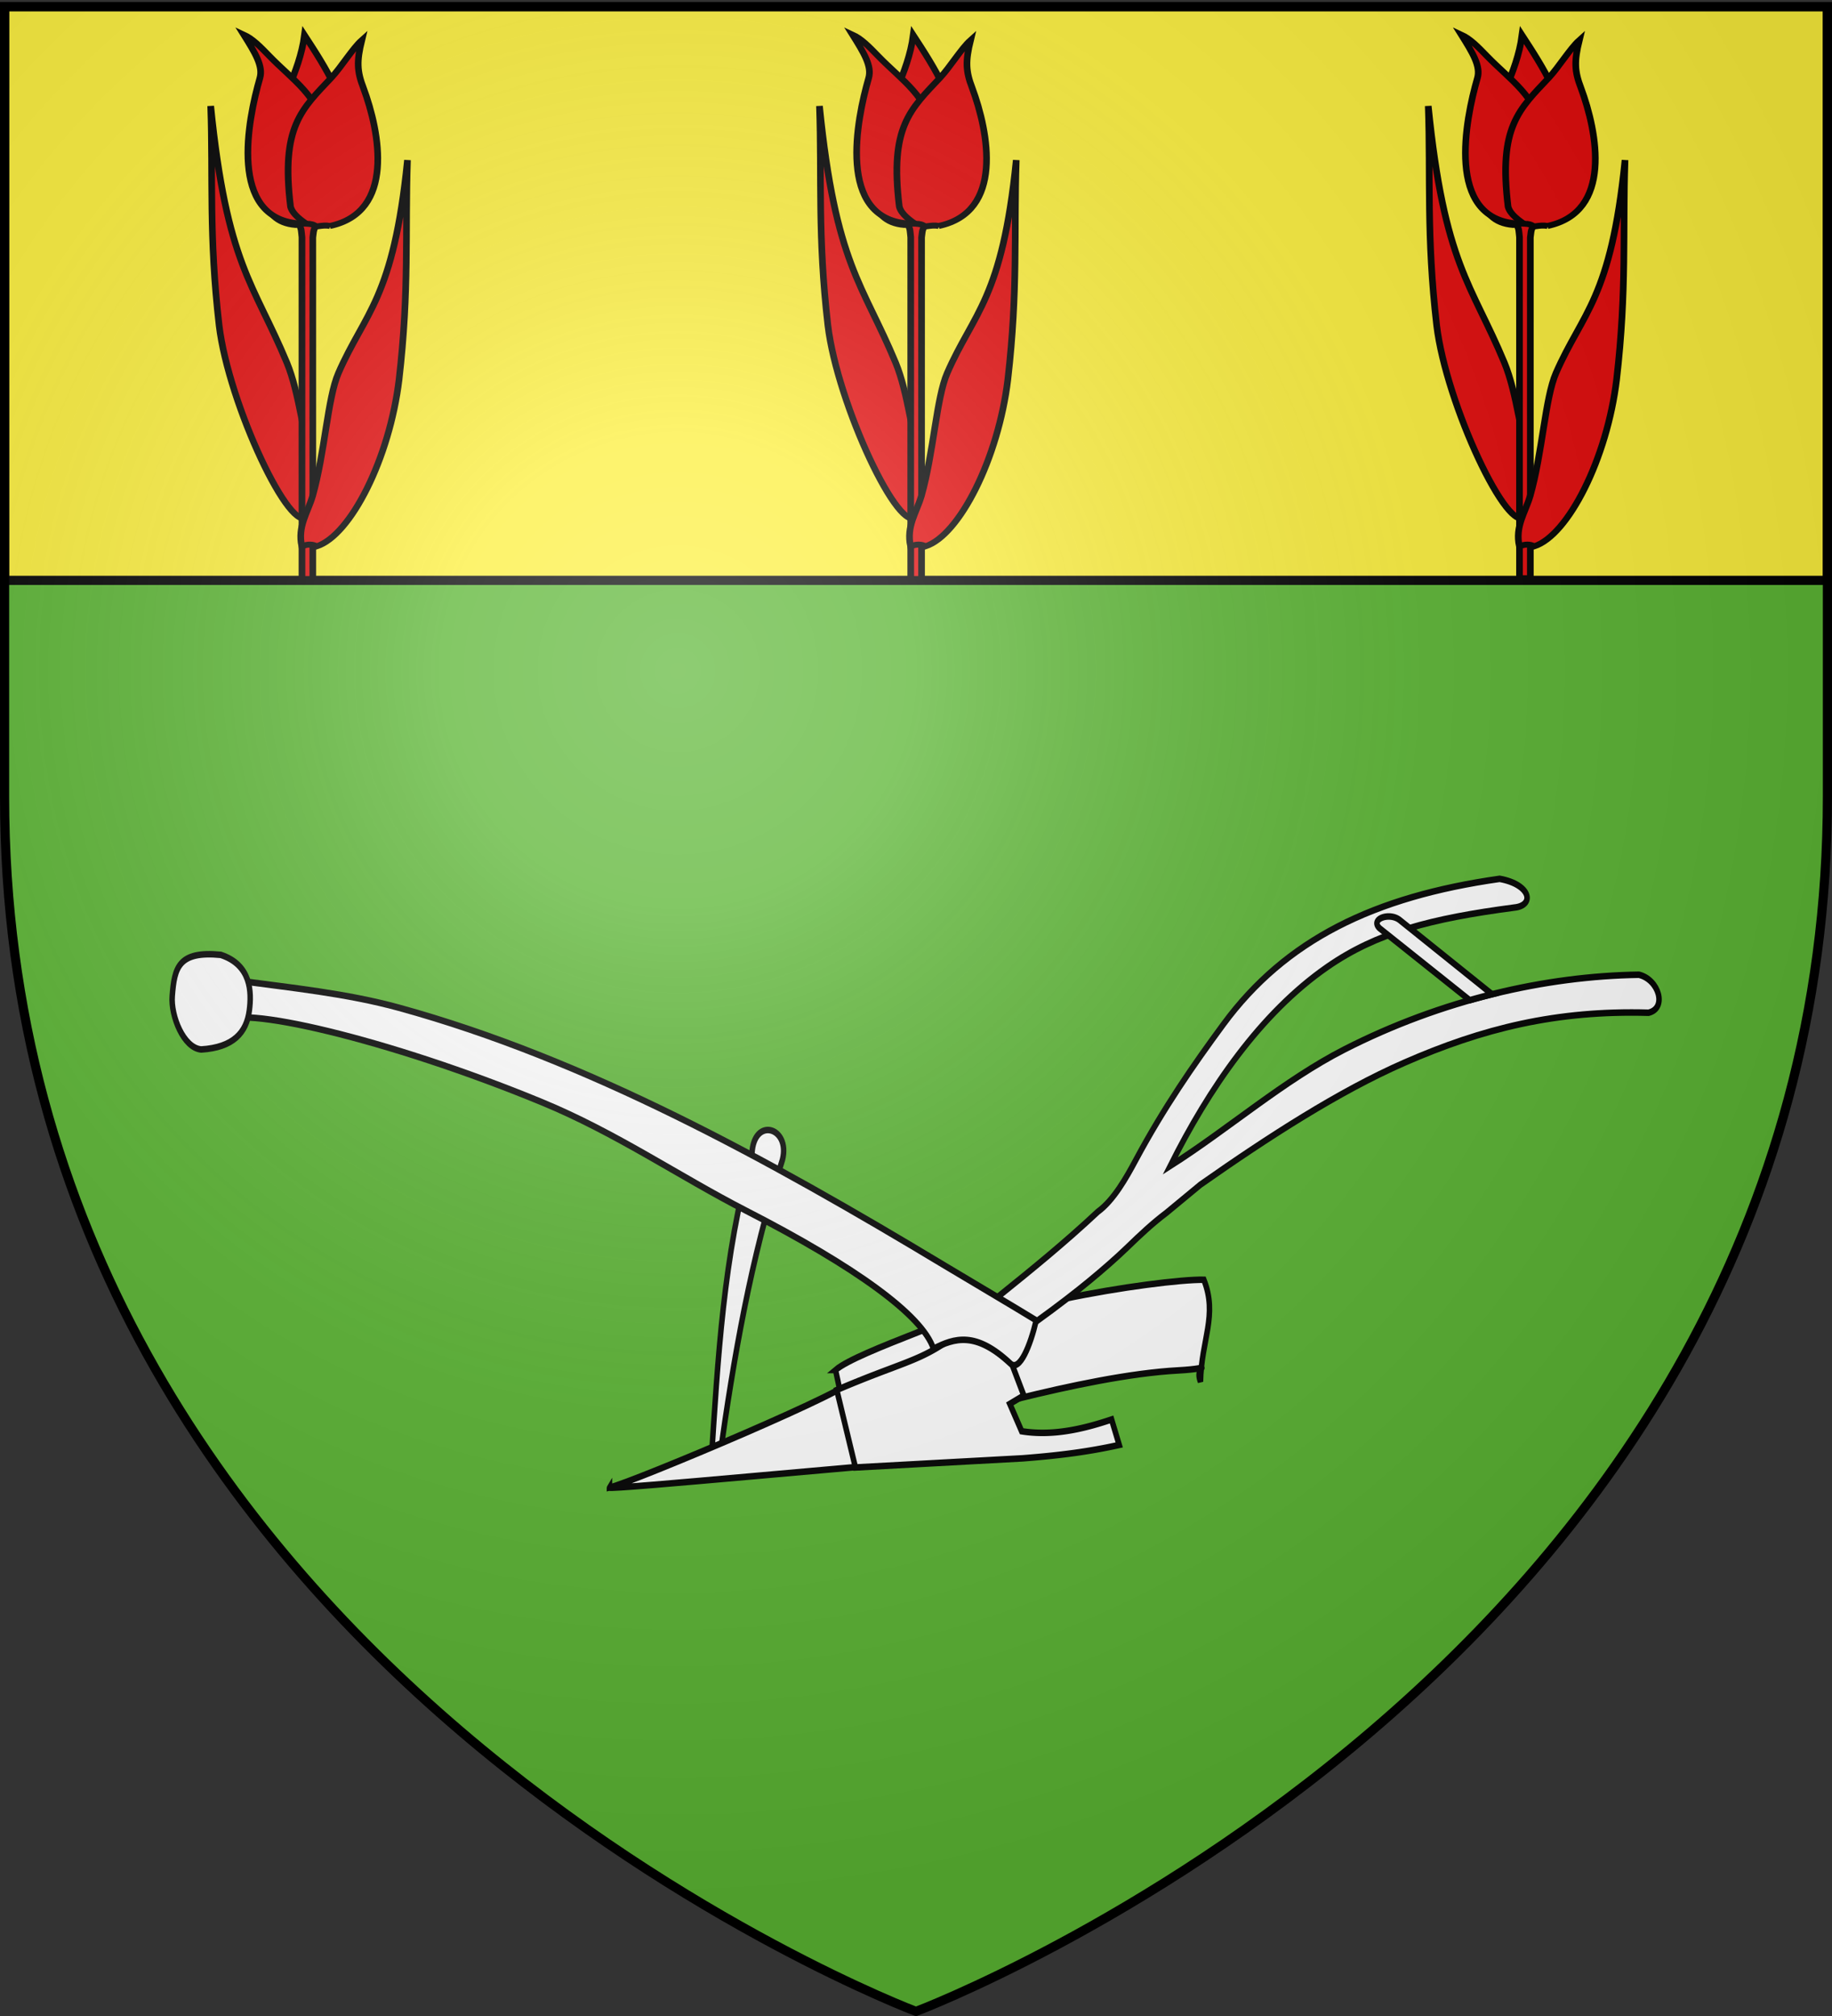 <svg xmlns="http://www.w3.org/2000/svg" xmlns:xlink="http://www.w3.org/1999/xlink" width="600" height="660" version="1.0"><rect width="100%" height="100%" fill="#333333" stroke="none"/><desc>Flag of Canton of Valais (Wallis)</desc><defs><g id="c"><path id="b" d="M0 0v1h.5z" transform="rotate(18 3.157 -.5)"/><use xlink:href="#b" width="810" height="540" transform="scale(-1 1)"/></g><g id="d"><use xlink:href="#c" width="810" height="540" transform="rotate(72)"/><use xlink:href="#c" width="810" height="540" transform="rotate(144)"/></g><radialGradient xlink:href="#a" id="e" cx="221.445" cy="226.331" r="300" fx="221.445" fy="226.331" gradientTransform="matrix(1.353 0 0 1.349 -77.63 -85.747)" gradientUnits="userSpaceOnUse"/><linearGradient id="a"><stop offset="0" style="stop-color:white;stop-opacity:.314"/><stop offset=".19" style="stop-color:white;stop-opacity:.251"/><stop offset=".6" style="stop-color:#6b6b6b;stop-opacity:.125"/><stop offset="1" style="stop-color:black;stop-opacity:.125"/></linearGradient></defs><g style="display:inline"><path d="M300 658.5s298.5-112.32 298.5-397.772V2.176H1.5v258.552C1.5 546.18 300 658.5 300 658.5" style="fill:#5ab532;fill-opacity:1;fill-rule:evenodd;stroke:none;stroke-width:1px;stroke-linecap:butt;stroke-linejoin:miter;stroke-opacity:1"/><path d="M1.5 2.188V190h597V2.188z" style="display:inline;fill:#fcef3c;fill-opacity:1;fill-rule:evenodd;stroke:#000;stroke-width:3;stroke-linecap:butt;stroke-linejoin:miter;stroke-opacity:1;stroke-miterlimit:4;stroke-dasharray:none"/><g style="fill:#e20909;stroke:#000;stroke-width:2;stroke-miterlimit:4;stroke-dasharray:none;stroke-opacity:1"><g style="fill:#e20909;stroke:#000;stroke-width:3.032;stroke-miterlimit:4;stroke-dasharray:none;stroke-opacity:1"><g style="fill:#e20909;stroke:#000;stroke-width:4.749;stroke-miterlimit:4;stroke-dasharray:none;stroke-opacity:1"><g style="fill:#e20909;stroke:#000;stroke-width:10.432;stroke-miterlimit:4;stroke-dasharray:none;stroke-opacity:1"><path d="M1421.316 303.503c80.57-7.9 82.396-49.337 82.464-139.116 5.01-68.251-36.86-139.037-68.396-193.09-8.028 67.281-40.862 120.465-59.813 193.572-10.94 62.927-13.826 133.413 45.745 138.634z" style="fill:#e20909;fill-opacity:1;fill-rule:evenodd;stroke:#000;stroke-width:10.432;stroke-linecap:butt;stroke-linejoin:miter;stroke-miterlimit:4;stroke-dasharray:none;stroke-opacity:1" transform="matrix(.209 0 0 .187 -200.267 16.882)"/><path d="M1426.548 300.846c75.615-28.917 66.424-69.363 42.757-155.966-10.787-66.583-51.868-94.273-88.98-137.104-14.728-17-26.499-30.413-40.272-37.482 17.843 31.86 30.842 55.168 25.405 76.151-18.906 72.964-49.782 245.539 61.09 254.401z" style="fill:#e20909;fill-opacity:1;fill-rule:evenodd;stroke:#000;stroke-width:10.432;stroke-linecap:butt;stroke-linejoin:miter;stroke-miterlimit:4;stroke-dasharray:none;stroke-opacity:1" transform="matrix(.209 0 0 .187 -200.267 16.882)"/><path d="M1475.322 305.315c-12.957-2.791-23.715 3.948-32.601-.25-12.782-10.005-25.817-19.91-29.219-33.458-15.458-140.756 17.682-170.62 64.206-226.163 14.822-17.695 33.435-51.38 47.402-65.32-8.091 36.851-7.478 54.33 2.53 83.335 26.132 78.611 49.948 217.604-52.319 241.856z" style="fill:#e20909;fill-opacity:1;fill-rule:evenodd;stroke:#000;stroke-width:10.432;stroke-linecap:butt;stroke-linejoin:miter;stroke-miterlimit:4;stroke-dasharray:none;stroke-opacity:1" transform="matrix(.209 0 0 .187 -200.267 16.882)"/></g><path d="M1337.539 478.523c-7.628-29.582-10.64-65.825-19.627-90.014-23.533-63.344-42.868-78.077-54.312-204.909 1.75 57.776-1.44 103.198 6 175.2 6.79 63.029 51.675 169.867 63.6 152.4l1.2-19.2z" style="fill:#e20909;fill-opacity:1;fill-rule:evenodd;stroke:#000;stroke-width:4.749;stroke-linecap:butt;stroke-linejoin:miter;stroke-miterlimit:4;stroke-dasharray:none;stroke-opacity:1" transform="matrix(.459 0 0 .41 -510.983 -40.575)"/><path d="M1332.578 277.653c2.14 0 5.02.616 5.987 2.1-1.863 2.585-1.69 5.848-2.125 8.908v272.615h-7.725V288.468c-.441-3.682-.154-7.729-2.511-10.453 1.931-1.098 4.234-.362 6.374-.362z" style="fill:#e20909;fill-opacity:1;stroke:#000;stroke-width:4.749;stroke-miterlimit:4;stroke-dasharray:none;stroke-opacity:1" transform="matrix(.459 0 0 .41 -510.983 -40.575)"/><path d="M1336.223 495.31c8.878-34.745 10.753-78.546 18.515-98.47 18.973-48.698 39.234-58.902 49.262-170.04-1.75 57.776 1.44 103.198-6 175.2-6.79 63.029-34.598 124.544-58.8 133.2-2.824-1.785-6.314-1.906-10.615 0-3.105-15.939 4.024-26.461 7.638-39.89z" style="fill:#e20909;fill-opacity:1;fill-rule:evenodd;stroke:#000;stroke-width:4.749;stroke-linecap:butt;stroke-linejoin:miter;stroke-miterlimit:4;stroke-dasharray:none;stroke-opacity:1" transform="matrix(.459 0 0 .41 -510.983 -40.575)"/></g></g><g style="fill:#e20909;stroke:#000;stroke-width:3.032;stroke-miterlimit:4;stroke-dasharray:none;stroke-opacity:1"><g style="fill:#e20909;stroke:#000;stroke-width:4.749;stroke-miterlimit:4;stroke-dasharray:none;stroke-opacity:1"><g style="fill:#e20909;stroke:#000;stroke-width:10.432;stroke-miterlimit:4;stroke-dasharray:none;stroke-opacity:1"><path d="M1421.316 303.503c80.57-7.9 82.396-49.337 82.464-139.116 5.01-68.251-36.86-139.037-68.396-193.09-8.028 67.281-40.862 120.465-59.813 193.572-10.94 62.927-13.826 133.413 45.745 138.634z" style="fill:#e20909;fill-opacity:1;fill-rule:evenodd;stroke:#000;stroke-width:10.432;stroke-linecap:butt;stroke-linejoin:miter;stroke-miterlimit:4;stroke-dasharray:none;stroke-opacity:1" transform="matrix(.209 0 0 .187 198.49 16.882)"/><path d="M1426.548 300.846c75.615-28.917 66.424-69.363 42.757-155.966-10.787-66.583-51.868-94.273-88.98-137.104-14.728-17-26.499-30.413-40.272-37.482 17.843 31.86 30.842 55.168 25.405 76.151-18.906 72.964-49.782 245.539 61.09 254.401z" style="fill:#e20909;fill-opacity:1;fill-rule:evenodd;stroke:#000;stroke-width:10.432;stroke-linecap:butt;stroke-linejoin:miter;stroke-miterlimit:4;stroke-dasharray:none;stroke-opacity:1" transform="matrix(.209 0 0 .187 198.49 16.882)"/><path d="M1475.322 305.315c-12.957-2.791-23.715 3.948-32.601-.25-12.782-10.005-25.817-19.91-29.219-33.458-15.458-140.756 17.682-170.62 64.206-226.163 14.822-17.695 33.435-51.38 47.402-65.32-8.091 36.851-7.478 54.33 2.53 83.335 26.132 78.611 49.948 217.604-52.319 241.856z" style="fill:#e20909;fill-opacity:1;fill-rule:evenodd;stroke:#000;stroke-width:10.432;stroke-linecap:butt;stroke-linejoin:miter;stroke-miterlimit:4;stroke-dasharray:none;stroke-opacity:1" transform="matrix(.209 0 0 .187 198.49 16.882)"/></g><path d="M1337.539 478.523c-7.628-29.582-10.64-65.825-19.627-90.014-23.533-63.344-42.868-78.077-54.312-204.909 1.75 57.776-1.44 103.198 6 175.2 6.79 63.029 51.675 169.867 63.6 152.4l1.2-19.2z" style="fill:#e20909;fill-opacity:1;fill-rule:evenodd;stroke:#000;stroke-width:4.749;stroke-linecap:butt;stroke-linejoin:miter;stroke-miterlimit:4;stroke-dasharray:none;stroke-opacity:1" transform="matrix(.459 0 0 .41 -112.225 -40.575)"/><path d="M1332.578 277.653c2.14 0 5.02.616 5.987 2.1-1.863 2.585-1.69 5.848-2.125 8.908v272.005h-7.725V288.468c-.441-3.682-.154-7.729-2.511-10.453 1.931-1.098 4.234-.362 6.374-.362z" style="fill:#e20909;fill-opacity:1;stroke:#000;stroke-width:4.749;stroke-miterlimit:4;stroke-dasharray:none;stroke-opacity:1" transform="matrix(.459 0 0 .41 -112.225 -40.575)"/><path d="M1336.223 495.31c8.878-34.745 10.753-78.546 18.515-98.47 18.973-48.698 39.234-58.902 49.262-170.04-1.75 57.776 1.44 103.198-6 175.2-6.79 63.029-34.598 124.544-58.8 133.2-2.824-1.785-6.314-1.906-10.615 0-3.105-15.939 4.024-26.461 7.638-39.89z" style="fill:#e20909;fill-opacity:1;fill-rule:evenodd;stroke:#000;stroke-width:4.749;stroke-linecap:butt;stroke-linejoin:miter;stroke-miterlimit:4;stroke-dasharray:none;stroke-opacity:1" transform="matrix(.459 0 0 .41 -112.225 -40.575)"/></g></g><g style="fill:#e20909;stroke:#000;stroke-width:3.032;stroke-miterlimit:4;stroke-dasharray:none;stroke-opacity:1"><g style="fill:#e20909;stroke:#000;stroke-width:4.749;stroke-miterlimit:4;stroke-dasharray:none;stroke-opacity:1"><g style="fill:#e20909;stroke:#000;stroke-width:10.432;stroke-miterlimit:4;stroke-dasharray:none;stroke-opacity:1"><path d="M1421.316 303.503c80.57-7.9 82.396-49.337 82.464-139.116 5.01-68.251-36.86-139.037-68.396-193.09-8.028 67.281-40.862 120.465-59.813 193.572-10.94 62.927-13.826 133.413 45.745 138.634z" style="fill:#e20909;fill-opacity:1;fill-rule:evenodd;stroke:#000;stroke-width:10.432;stroke-linecap:butt;stroke-linejoin:miter;stroke-miterlimit:4;stroke-dasharray:none;stroke-opacity:1" transform="matrix(.209 0 0 .187 -.888 16.882)"/><path d="M1426.548 300.846c75.615-28.917 66.424-69.363 42.757-155.966-10.787-66.583-51.868-94.273-88.98-137.104-14.728-17-26.499-30.413-40.272-37.482 17.843 31.86 30.842 55.168 25.405 76.151-18.906 72.964-49.782 245.539 61.09 254.401z" style="fill:#e20909;fill-opacity:1;fill-rule:evenodd;stroke:#000;stroke-width:10.432;stroke-linecap:butt;stroke-linejoin:miter;stroke-miterlimit:4;stroke-dasharray:none;stroke-opacity:1" transform="matrix(.209 0 0 .187 -.888 16.882)"/><path d="M1475.322 305.315c-12.957-2.791-23.715 3.948-32.601-.25-12.782-10.005-25.817-19.91-29.219-33.458-15.458-140.756 17.682-170.62 64.206-226.163 14.822-17.695 33.435-51.38 47.402-65.32-8.091 36.851-7.478 54.33 2.53 83.335 26.132 78.611 49.948 217.604-52.319 241.856z" style="fill:#e20909;fill-opacity:1;fill-rule:evenodd;stroke:#000;stroke-width:10.432;stroke-linecap:butt;stroke-linejoin:miter;stroke-miterlimit:4;stroke-dasharray:none;stroke-opacity:1" transform="matrix(.209 0 0 .187 -.888 16.882)"/></g><path d="M1337.539 478.523c-7.628-29.582-10.64-65.825-19.627-90.014-23.533-63.344-42.868-78.077-54.312-204.909 1.75 57.776-1.44 103.198 6 175.2 6.79 63.029 51.675 169.867 63.6 152.4l1.2-19.2z" style="fill:#e20909;fill-opacity:1;fill-rule:evenodd;stroke:#000;stroke-width:4.749;stroke-linecap:butt;stroke-linejoin:miter;stroke-miterlimit:4;stroke-dasharray:none;stroke-opacity:1" transform="matrix(.459 0 0 .41 -311.604 -40.575)"/><path d="M1332.578 277.653c2.14 0 5.02.616 5.987 2.1-1.863 2.585-1.69 5.848-2.125 8.908v272.615h-7.725V288.468c-.441-3.682-.154-7.729-2.511-10.453 1.931-1.098 4.234-.362 6.374-.362z" style="fill:#e20909;fill-opacity:1;stroke:#000;stroke-width:4.749;stroke-miterlimit:4;stroke-dasharray:none;stroke-opacity:1" transform="matrix(.459 0 0 .41 -311.604 -40.575)"/><path d="M1336.223 495.31c8.878-34.745 10.753-78.546 18.515-98.47 18.973-48.698 39.234-58.902 49.262-170.04-1.75 57.776 1.44 103.198-6 175.2-6.79 63.029-34.598 124.544-58.8 133.2-2.824-1.785-6.314-1.906-10.615 0-3.105-15.939 4.024-26.461 7.638-39.89z" style="fill:#e20909;fill-opacity:1;fill-rule:evenodd;stroke:#000;stroke-width:4.749;stroke-linecap:butt;stroke-linejoin:miter;stroke-miterlimit:4;stroke-dasharray:none;stroke-opacity:1" transform="matrix(.459 0 0 .41 -311.604 -40.575)"/></g></g></g><path d="M29.45 597.982z" style="fill:none;fill-rule:evenodd;stroke:#000;stroke-width:1px;stroke-linecap:butt;stroke-linejoin:miter;stroke-opacity:1"/><g style="stroke:#000;stroke-width:3.27;stroke-miterlimit:4;stroke-dasharray:none;stroke-opacity:1"><g style="fill:#fff;stroke:#000;stroke-width:3.27;stroke-miterlimit:4;stroke-dasharray:none;stroke-opacity:1"><path d="M365.675 516.981c-17.057 51.518-20.249 103.036-24.243 154.554l5.05-2.02c8.26-49.835 18.447-99.669 37.376-149.503 4.832-16.28-17.073-21.9-18.183-3.03z" style="fill:#fff;fill-rule:evenodd;stroke:#000;stroke-width:3.27;stroke-linecap:butt;stroke-linejoin:miter;stroke-miterlimit:4;stroke-dasharray:none;stroke-opacity:1" transform="matrix(.55 0 0 .652 45.15 40.604)"/><path d="M280.822 684.667c13.09-2.372 155.08-52.905 142.432-53.538 0 0 41.413 41.652 33.335 41.416-8.081-.237-176.777 13.48-175.767 12.122zM482.853 612.946c5.525-17.34 125.654-33.033 151.927-32.628 8.37 17.957-1.519 30.066-2.02 51.215-4.35-9.785 10.993-6.796-13.222-5.702-57.487 2.597-146.623 26.399-151.837 26.51 3.96-21.912 16.162-40.405 15.152-39.395z" style="fill:#fff;fill-rule:evenodd;stroke:#000;stroke-width:3.27;stroke-linecap:butt;stroke-linejoin:miter;stroke-miterlimit:4;stroke-dasharray:none;stroke-opacity:1" transform="matrix(.55 0 0 .652 45.15 40.604)"/><path d="M415.456 625.627c13.694-9.804 83.939-28.097 97.633-37.396 19.516-13.253 39.033-26.649 58.55-42.06 9.393-5.75 16.97-17.087 22.68-26.105 16.676-26.165 34.087-47.396 52.182-68.116 37.028-42.401 89.595-63.998 164.418-72.95 18.86 2.887 20.874 13.463 8.651 14.434-49.63 5.527-81.774 12.555-111.19 29.75-40.016 23.391-70.689 61.3-93.645 100.004 34.75-18.617 67.65-43 103.846-58.568 57.992-24.944 119.692-36.76 175.267-37.466 11.86 2.398 16.906 16.79 5.744 19.082-54.87-1.297-98.669 7.826-145.58 25.152-38.584 14.25-80.581 37.081-121.303 61.197l-20.262 14.135c-8.175 5.181-15.696 11.147-23.168 17.253-6.763 5.504-14.523 11.22-22.896 17.043-31.928 22.205-108.14 67.892-143.817 67.645-4.395-9.683-4.82-14.732-7.11-23.034z" style="fill:#fff;fill-rule:evenodd;stroke:#000;stroke-width:3.27;stroke-linecap:butt;stroke-linejoin:miter;stroke-miterlimit:4;stroke-dasharray:none;stroke-opacity:1" transform="matrix(.55 0 0 .652 45.15 40.604)"/><path d="m739.432 403.844 53.665 36.097a508 508 0 0 1 13.29-2.99l-54.834-37.147c-6.084-4.26-18.02-.676-12.121 4.04zM416.183 635.67c50.998-18.429 53.04-12.93 91.178-42.1l20.203 44.85-8.346 4.224 7.071 13.738c17.847 2.418 35.693-.83 53.539-5.909l4.545 12.778c-18.062 3.36-34.777 5.24-57.538 6.73l-99.54 4.584z" style="fill:#fff;fill-rule:evenodd;stroke:#000;stroke-width:3.27;stroke-linecap:butt;stroke-linejoin:miter;stroke-miterlimit:4;stroke-dasharray:none;stroke-opacity:1" transform="matrix(.55 0 0 .652 45.15 40.604)"/><path d="M473.762 614.966c-6.45-16.756-46.324-41.099-111.493-69.3-39.85-17.244-77.424-39.116-121.717-54.521-91.297-31.753-183.579-49.816-190.044-39.824l9.091-21.213c31.824 3.636 64.73 6.404 95.918 13.633 111.692 25.887 219.508 75.92 324.85 129.415 15.655 7.95 39.034 19.512 54.584 27.547-3.497 12.621-9.916 26.008-15.354 21.704-20.565-16.279-33.34-12.878-45.835-7.44z" style="fill:#fff;fill-rule:evenodd;stroke:#000;stroke-width:3.27;stroke-linecap:butt;stroke-linejoin:miter;stroke-miterlimit:4;stroke-dasharray:none;stroke-opacity:1" transform="matrix(.55 0 0 .652 45.15 40.604)"/><path d="M49.368 417.173c-25.385-2.078-27.58 6.5-28.895 20.693-.917 9.907 6.721 26.104 17.287 26.817 19.087-1.021 26.897-8.445 28.62-19.577 1.44-9.313 1.081-22.912-17.012-27.933z" style="fill:#fff;fill-rule:evenodd;stroke:#000;stroke-width:3.27;stroke-linecap:butt;stroke-linejoin:miter;stroke-miterlimit:4;stroke-dasharray:none;stroke-opacity:1" transform="matrix(.55 0 0 .652 45.15 40.604)"/></g></g></g><path d="M300 658.5s298.5-112.32 298.5-397.772V2.176H1.5v258.552C1.5 546.18 300 658.5 300 658.5" style="opacity:1;fill:url(#e);fill-opacity:1;fill-rule:evenodd;stroke:none;stroke-width:1px;stroke-linecap:butt;stroke-linejoin:miter;stroke-opacity:1"/><path d="M300 658.5S1.5 546.18 1.5 260.728V2.176h597v258.552C598.5 546.18 300 658.5 300 658.5z" style="opacity:1;fill:none;fill-opacity:1;fill-rule:evenodd;stroke:#000;stroke-width:3;stroke-linecap:butt;stroke-linejoin:miter;stroke-miterlimit:4;stroke-dasharray:none;stroke-opacity:1"/></svg>